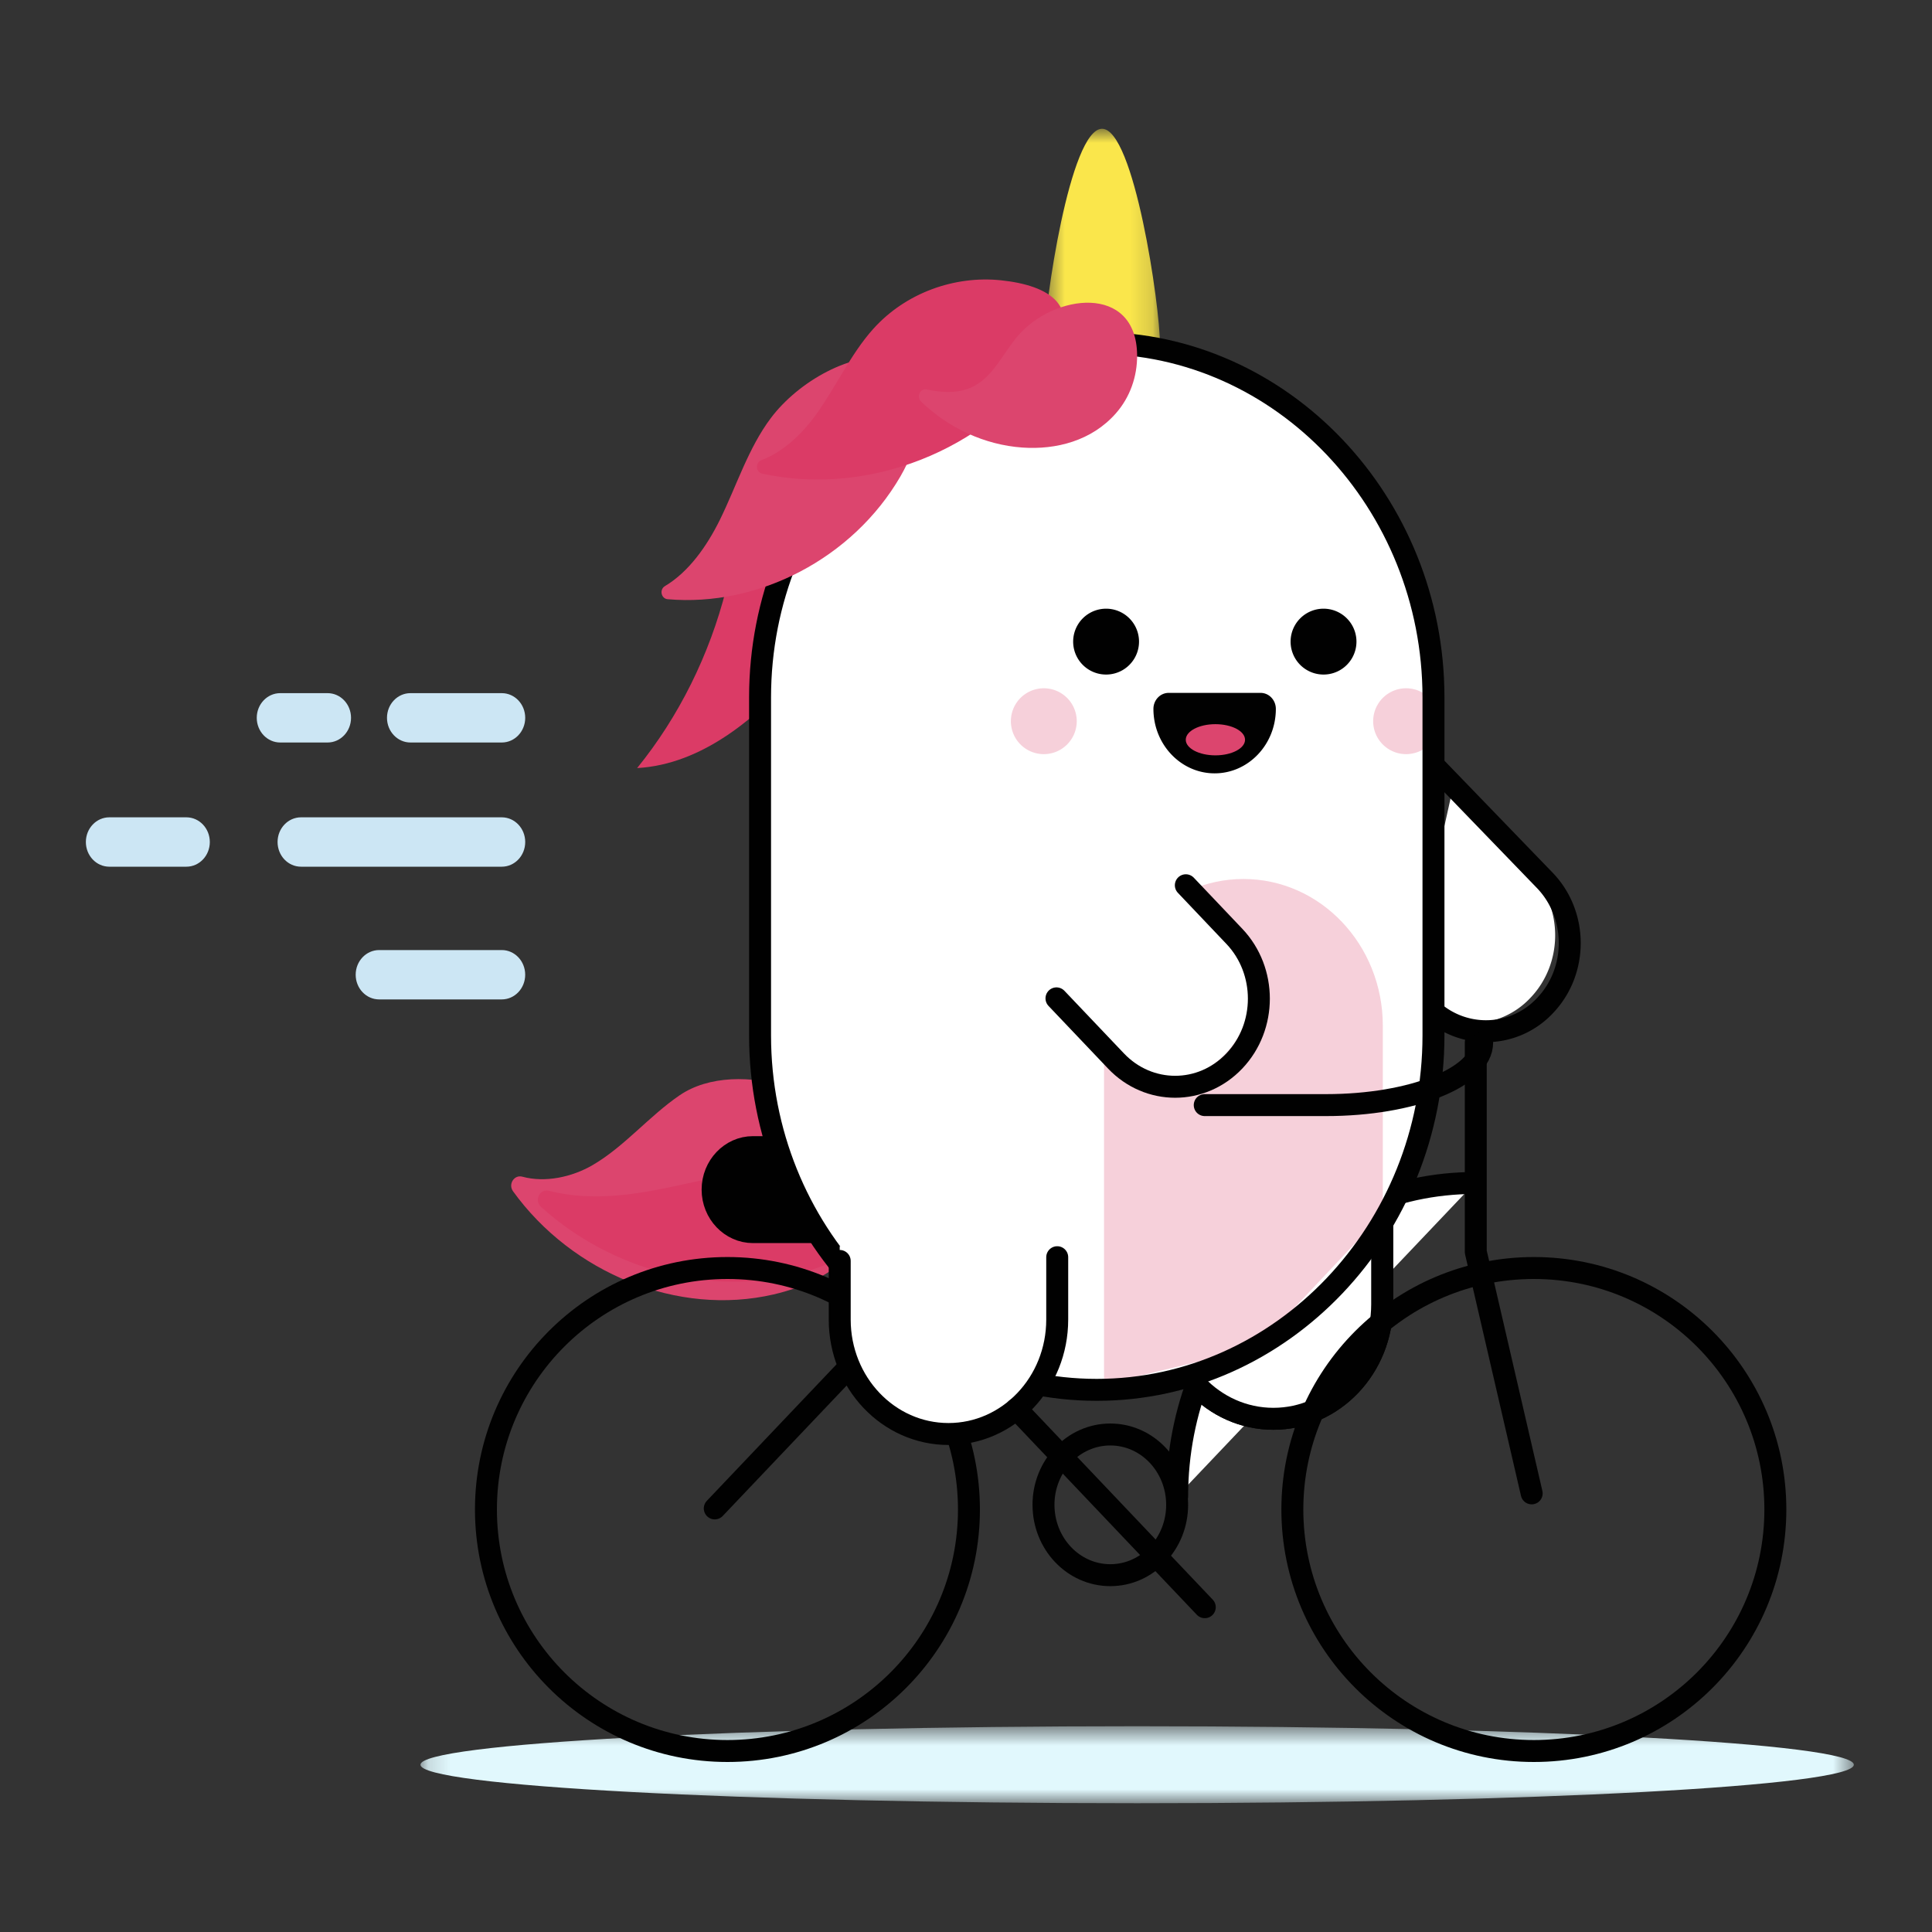 <svg width="88" height="88" viewBox="0 0 88 88" fill="none" xmlns="http://www.w3.org/2000/svg"><rect x="0" y="0" width="88" height="88" fill="#333333" stroke="none"/><mask id="a" style="mask-type:luminance" maskUnits="userSpaceOnUse" x="19" y="78" width="66" height="5"><path fill-rule="evenodd" clip-rule="evenodd" d="M84.44 82.135H19.15v-3.508h65.29v3.508z" fill="#fff"/></mask><g mask="url(#a)"><path fill-rule="evenodd" clip-rule="evenodd" d="M51.795 82.135c18.029 0 32.645-.786 32.645-1.754 0-.97-14.616-1.754-32.645-1.754-18.029 0-32.644.785-32.644 1.754 0 .968 14.616 1.754 32.644 1.754z" fill="#E1F8FD"/></g><path fill-rule="evenodd" clip-rule="evenodd" d="M30.96 49.886c-1.396.952-2.508 2.33-3.962 3.18-.958.559-2.183.811-3.208.53-.37-.1-.654.344-.423.663 2.688 3.727 7.503 5.713 11.87 4.7 1.339-.311 2.66-.9 3.605-1.946.943-1.046 1.443-2.61 1.016-3.981-1.035-3.317-6.293-4.923-8.897-3.146z" fill="#DC456E"/><path fill-rule="evenodd" clip-rule="evenodd" d="M35.044 53.263c-2.007.144-3.955.77-5.946 1.072-1.355.206-2.783.246-4.098-.097-.41-.108-.682.438-.36.73 3.179 2.884 7.716 4.098 11.801 3.024 1.214-.32 3.656-1.197 3.375-2.945-.308-1.913-3.435-1.88-4.772-1.784z" fill="#DB3B66"/><path fill-rule="evenodd" clip-rule="evenodd" d="M67.173 53.884c-7.486 0-13.555 6.389-13.555 14.269l13.555-14.269z" fill="#fff"/><path d="M67.173 53.884c-7.486 0-13.555 6.389-13.555 14.269M43.303 57.395L32.557 68.706" stroke="#010101" stroke-linecap="round" stroke-linejoin="round"/><path clip-rule="evenodd" d="M22.134 68.756c0 6.076 4.925 11 11 11s11-4.924 11-11c0-6.075-4.925-11-11-11s-11 4.925-11 11z" stroke="#010101" stroke-linecap="round" stroke-linejoin="round"/><path fill-rule="evenodd" clip-rule="evenodd" d="M34.297 56.121h7.702c1.011 0 1.84-.87 1.84-1.935s-.829-1.936-1.84-1.936h-7.702c-1.012 0-1.839.87-1.839 1.936 0 1.065.827 1.935 1.839 1.935z" fill="#010101"/><path clip-rule="evenodd" d="M34.297 56.121h7.702c1.011 0 1.84-.87 1.84-1.935s-.829-1.936-1.84-1.936h-7.702c-1.012 0-1.839.87-1.839 1.936 0 1.065.827 1.935 1.839 1.935z" stroke="#010101" stroke-linecap="round" stroke-linejoin="round"/><mask id="b" style="mask-type:luminance" maskUnits="userSpaceOnUse" x="47" y="5" width="6" height="14"><path fill-rule="evenodd" clip-rule="evenodd" d="M47.557 5.867h5.278V18.89h-5.278V5.867z" fill="#fff"/></mask><g mask="url(#b)"><path fill-rule="evenodd" clip-rule="evenodd" d="M52.835 15.689c0 1.768-1.181 3.2-2.639 3.2-1.457 0-2.639-1.432-2.639-3.2 0-1.768 1.182-9.823 2.64-9.823 1.457 0 2.638 8.055 2.638 9.823z" fill="#FAE64B"/></g><path fill-rule="evenodd" clip-rule="evenodd" d="M48.155 57.264v2.84c0 2.88-2.218 5.213-4.953 5.213-2.736 0-4.954-2.333-4.954-5.213v-1.999" fill="#fff"/><path fill-rule="evenodd" clip-rule="evenodd" d="M62.956 55.703v3.708c0 2.879-2.218 5.213-4.954 5.213-2.736 0-4.954-2.334-4.954-5.213v-1.999 1.57" fill="#69BEB9"/><path d="M62.956 55.703v3.708c0 2.879-2.218 5.213-4.954 5.213-2.736 0-4.954-2.334-4.954-5.213v-1.999 1.57" stroke="#010101" stroke-linecap="round" stroke-linejoin="round"/><path fill-rule="evenodd" clip-rule="evenodd" d="M62.956 55.528v3.708c0 2.88-2.218 5.214-4.954 5.214-2.736 0-4.954-2.335-4.954-5.214v-1.999 1.57" fill="#fff"/><path d="M62.956 55.703v3.708c0 2.879-2.218 5.213-4.954 5.213-2.736 0-4.954-2.334-4.954-5.213v-1.999 1.57" stroke="#010101" stroke-linecap="round" stroke-linejoin="round"/><path fill-rule="evenodd" clip-rule="evenodd" d="M66.151 36.01l3.567 3.755c1.49 1.567 1.49 4.109 0 5.675a3.679 3.679 0 01-5.392 0l-1.034-1.087.811.854" fill="#fff"/><path fill-rule="evenodd" clip-rule="evenodd" d="M29.02 34.985c2.978-.17 5.519-2.31 7.517-4.64.804-.938 1.566-1.936 2.065-3.085.5-1.149.716-2.472.4-3.69-.316-1.218-1.226-2.3-2.397-2.576-3.378-.799-2.99 3.712-3.532 5.848-.758 2.983-2.145 5.793-4.053 8.143z" fill="#DB3B66"/><path d="M65.294 34.852l5.088 5.267c1.49 1.567 1.49 4.108 0 5.675a3.678 3.678 0 01-5.392 0l-1.033-1.087.81.854" stroke="#010101" stroke-linecap="round" stroke-linejoin="round"/><path fill-rule="evenodd" clip-rule="evenodd" d="M49.956 63.306c8.435 0 15.337-7.265 15.337-16.143V31.766c0-8.88-6.902-16.144-15.337-16.144-8.435 0-15.336 7.265-15.336 16.144v15.397c0 8.878 6.901 16.143 15.336 16.143z" fill="#fff"/><g opacity=".24" fill-rule="evenodd" clip-rule="evenodd" fill="#DB3B66"><path d="M65.546 32.85a1.5 1.5 0 11-3 0 1.5 1.5 0 013 0zM49.044 32.85a1.5 1.5 0 11-3 0 1.5 1.5 0 013 0z"/></g><path fill-rule="evenodd" clip-rule="evenodd" d="M61.785 29.226a1.5 1.5 0 11-3-.002 1.5 1.5 0 013 .002zM51.881 29.226a1.5 1.5 0 11-3-.002 1.5 1.5 0 013 .002zM57.418 31.56c.384 0 .695.327.695.73 0 1.62-1.25 2.935-2.788 2.935-1.537 0-2.788-1.316-2.788-2.935 0-.403.31-.73.694-.73h4.187z" fill="#010101"/><path fill-rule="evenodd" clip-rule="evenodd" d="M54.01 33.695c0 .392.605.71 1.35.71.746 0 1.35-.318 1.35-.71 0-.392-.604-.71-1.35-.71-.745 0-1.35.318-1.35.71z" fill="#DC456E"/><path fill-rule="evenodd" clip-rule="evenodd" d="M50.287 63.05V46.72c0-3.691 2.842-6.683 6.35-6.683 3.506 0 6.348 2.992 6.348 6.683v8.569l-5.74 6.097-6.958 1.665z" fill="#DB3B66" fill-opacity=".24"/><path clip-rule="evenodd" d="M49.956 63.306v0c8.435 0 15.337-7.265 15.337-16.143V31.766c0-8.88-6.902-16.144-15.337-16.144-8.435 0-15.336 7.265-15.336 16.144v15.397c0 8.878 6.901 16.143 15.336 16.143z" stroke="#010101"/><path fill-rule="evenodd" clip-rule="evenodd" d="M35.115 19.037c-1.033 1.372-1.558 3.079-2.322 4.633-.591 1.2-1.415 2.376-2.507 3.027-.26.155-.173.57.124.596 4.135.361 8.428-1.852 10.602-5.591.816-1.404 2.18-4.976-.147-5.396-2.055-.37-4.522 1.1-5.75 2.731z" fill="#DC456E"/><path fill-rule="evenodd" clip-rule="evenodd" d="M39.78 14.975c-1.057 1.176-1.713 2.685-2.653 3.967-.635.868-1.487 1.656-2.444 2.018-.29.11-.265.55.037.615 4.787 1.038 10.123-1.007 13.039-5.166 1.723-2.46.032-3.413-2.166-3.642-2.114-.222-4.342.573-5.812 2.208z" fill="#DB3B66"/><path fill-rule="evenodd" clip-rule="evenodd" d="M51.794 16.17c.01.985-.329 1.93-.964 2.653-1.098 1.252-2.722 1.672-4.27 1.562-1.702-.122-3.35-.881-4.606-2.093-.226-.219-.041-.615.26-.551.764.16 1.538.192 2.208-.186.847-.478 1.282-1.476 1.92-2.232 1.648-1.955 5.417-2.413 5.452.846z" fill="#DC456E"/><path fill-rule="evenodd" clip-rule="evenodd" d="M48.155 57.264v2.84c0 2.88-2.218 5.213-4.953 5.213-2.736 0-4.954-2.333-4.954-5.213v-3.34" fill="#fff"/><path d="M48.155 57.264v2.84c0 2.88-2.218 5.213-4.953 5.213-2.736 0-4.954-2.333-4.954-5.213v-2.67" stroke="#010101" stroke-linecap="round" stroke-linejoin="round"/><path fill-rule="evenodd" clip-rule="evenodd" d="M46.372 43.634l4.068 4.344a3.68 3.68 0 005.393 0c1.489-1.567 1.489-4.109 0-5.676l-1.034-1.088-2.07-2.18" fill="#fff"/><path d="M48.121 45.474l2.71 2.851c1.489 1.568 3.903 1.568 5.392 0 1.489-1.567 1.489-4.109 0-5.676l-2.21-2.327L56 42.415" stroke="#010101" stroke-linecap="round" stroke-linejoin="round"/><path clip-rule="evenodd" d="M58.865 68.756c0 6.076 4.925 11 11 11s11-4.924 11-11c0-6.075-4.925-11-11-11s-11 4.925-11 11z" stroke="#010101" stroke-linecap="round" stroke-linejoin="round"/><path d="M67.219 47.49v9.529l2.547 11.002" stroke="#010101" stroke-linecap="round" stroke-linejoin="round"/><path d="M67.51 47.49c0 1.572-3.183 2.846-7.11 2.846h-5.526" stroke="#010101" stroke-linecap="round" stroke-linejoin="round"/><path clip-rule="evenodd" d="M47.53 68.543c0 1.77 1.362 3.204 3.043 3.204s3.044-1.434 3.044-3.204c0-1.77-1.363-3.204-3.044-3.204-1.68 0-3.044 1.434-3.044 3.204z" stroke="#010101" stroke-linecap="round" stroke-linejoin="round"/><path d="M54.876 73.206l-8.58-9.033" stroke="#010101" stroke-linecap="round" stroke-linejoin="round"/><g fill-rule="evenodd" clip-rule="evenodd" fill="#CCE6F4"><path d="M18.696 33.82h4.159c.59 0 1.068-.503 1.068-1.124 0-.621-.478-1.124-1.068-1.124h-4.16c-.59 0-1.068.503-1.068 1.124 0 .62.479 1.124 1.069 1.124zM12.764 33.82h2.157c.59 0 1.068-.503 1.068-1.124 0-.621-.478-1.124-1.069-1.124h-2.156c-.59 0-1.069.503-1.069 1.124 0 .62.478 1.124 1.069 1.124zM4.979 39.477h3.51c.59 0 1.068-.503 1.068-1.124 0-.621-.478-1.125-1.068-1.125h-3.51c-.59 0-1.068.504-1.068 1.124 0 .622.478 1.125 1.068 1.125zM13.71 39.477h9.145c.59 0 1.068-.503 1.068-1.124 0-.621-.478-1.125-1.068-1.125h-9.144c-.59 0-1.068.504-1.068 1.124 0 .622.477 1.125 1.068 1.125zM17.27 45.522h5.584c.59 0 1.068-.503 1.068-1.124 0-.621-.478-1.124-1.068-1.124H17.27c-.59 0-1.069.503-1.069 1.124 0 .621.478 1.124 1.069 1.124z"/></g></svg>